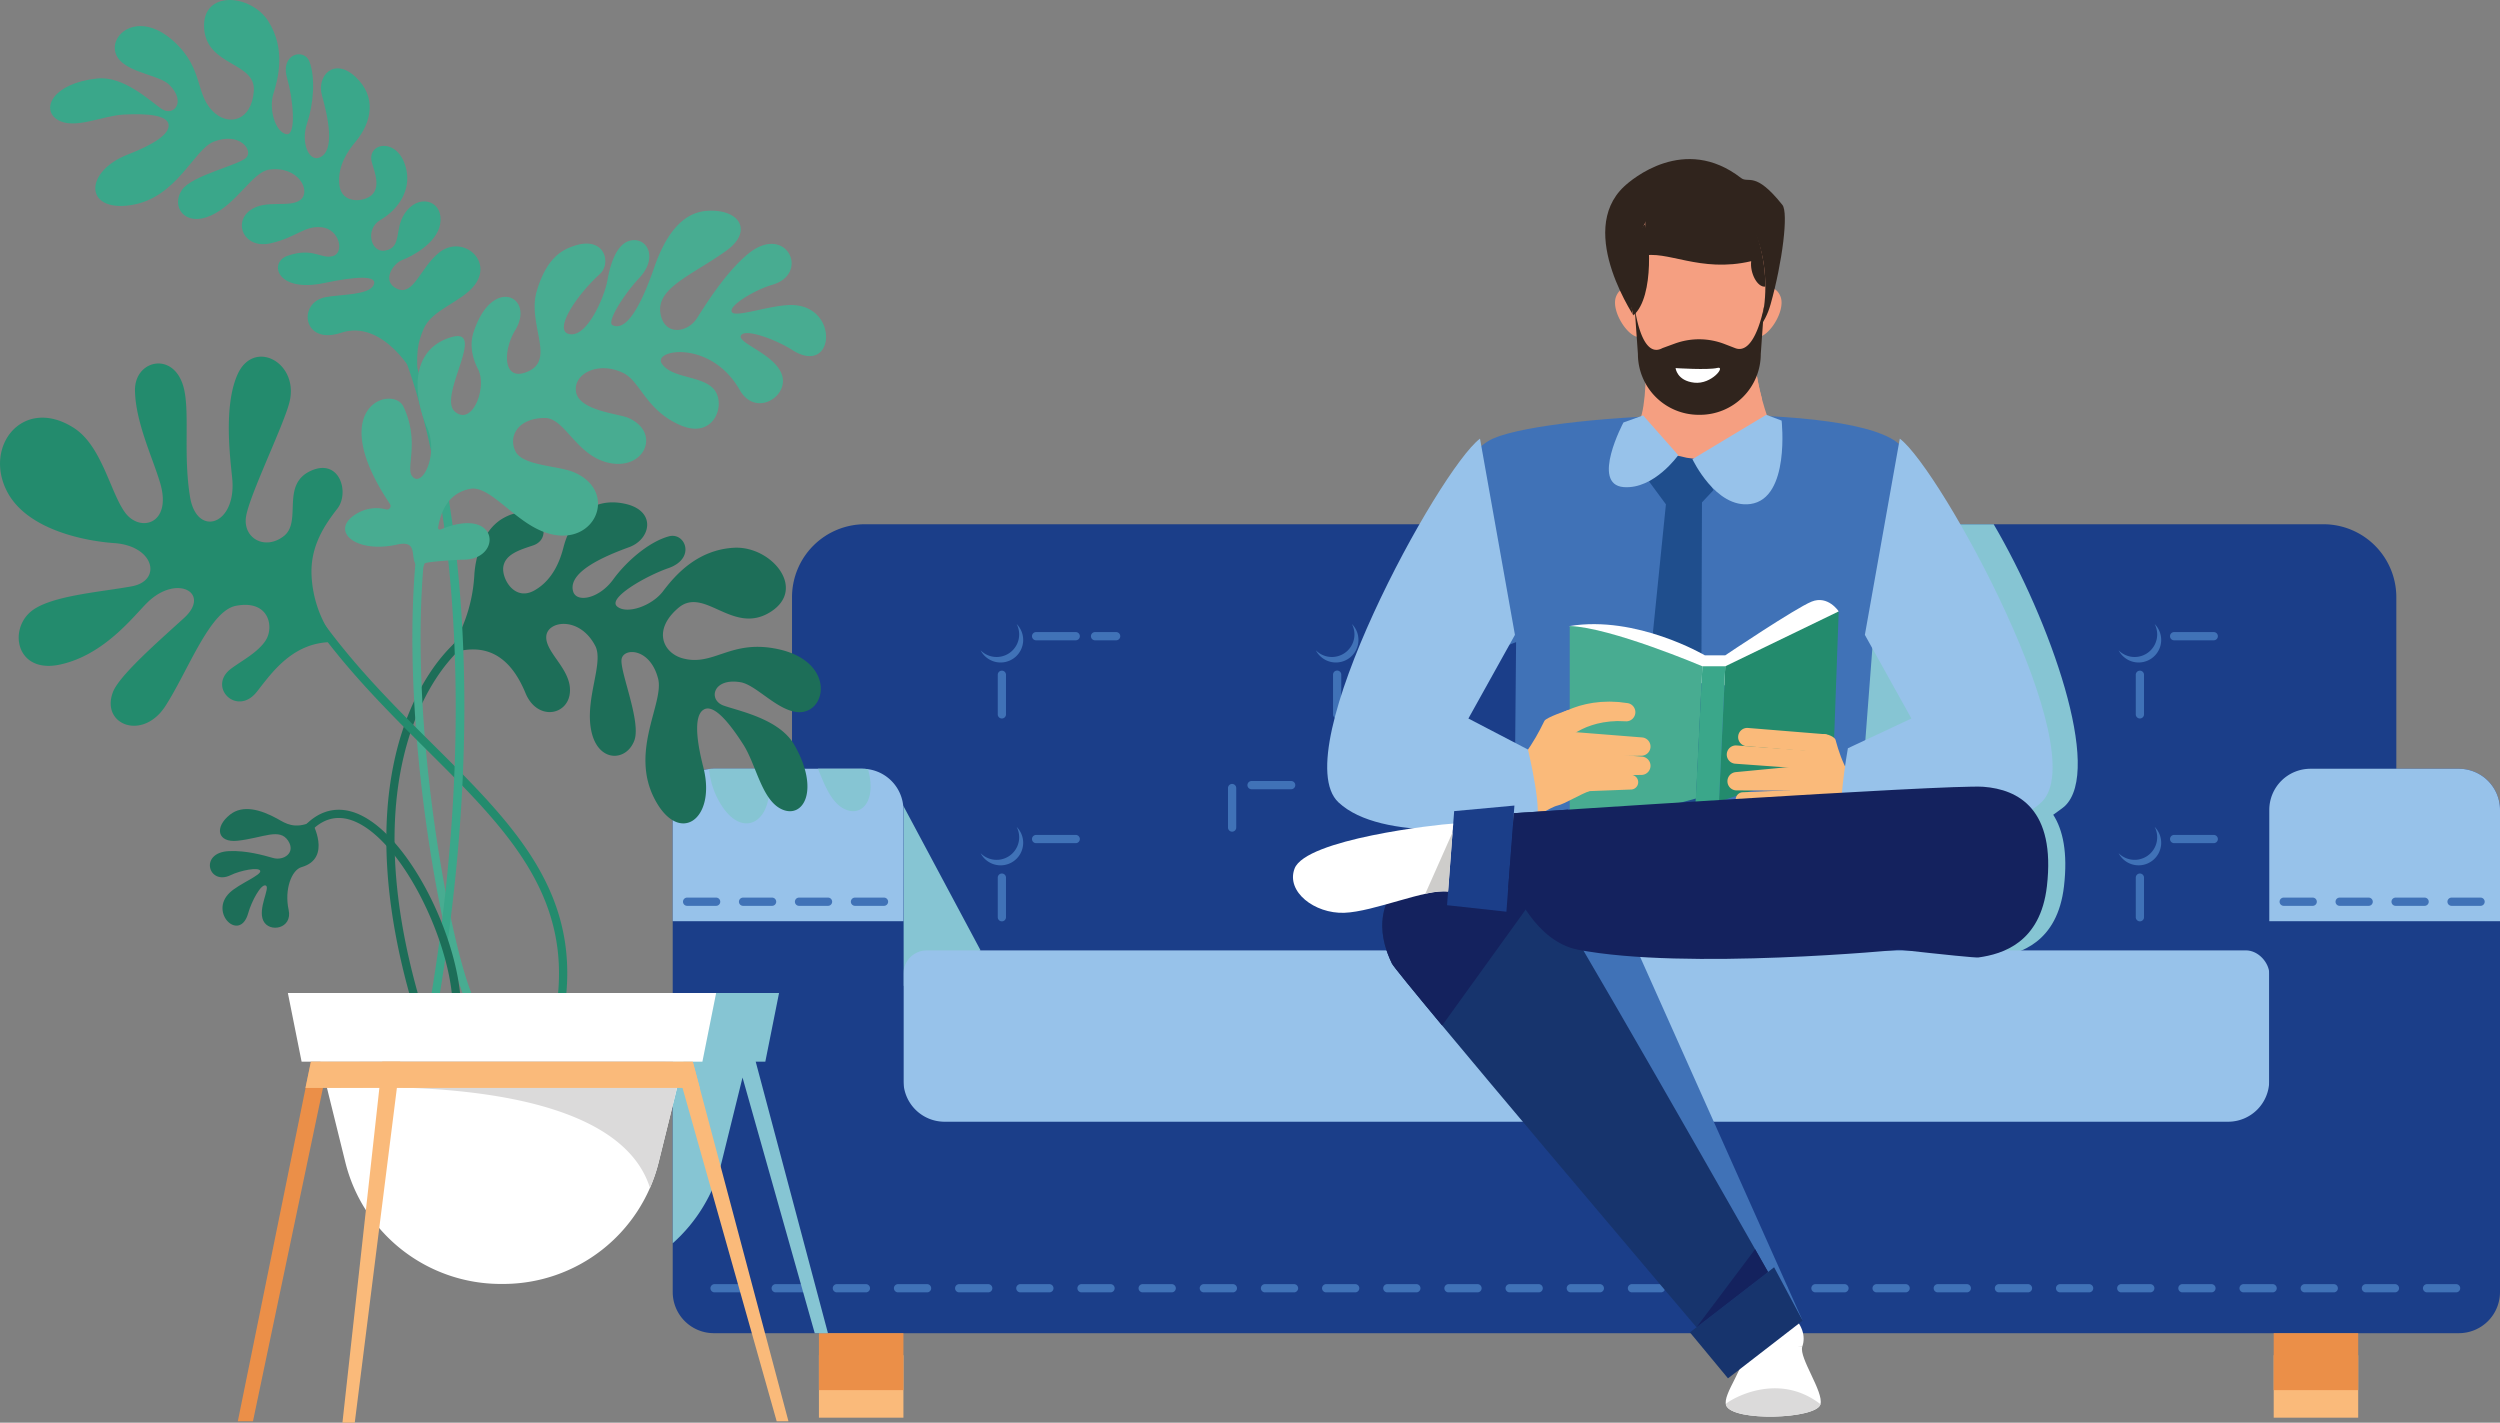 <svg xmlns="http://www.w3.org/2000/svg" width="924.459" height="526.074" viewBox="0 0 924.459 526.074">
  <rect x="0" y="0" width="924.459" height="526.074" fill="#808080" stroke="none"/>
  <g id="Raggruppa_4041" data-name="Raggruppa 4041" transform="translate(-5351.589 -643.811)">
    <path id="Tracciato_5587" data-name="Tracciato 5587" d="M6008.533,771.2H5766.09a26.982,26.982,0,0,0-26.982,26.982v242.537h296.409V798.181A26.982,26.982,0,0,0,6008.533,771.2Z" transform="translate(202.194 66.467)" fill="#1b3e89"/>
    <rect id="Rettangolo_763" data-name="Rettangolo 763" width="31.245" height="23.094" transform="translate(5654.414 1144.95)" fill="#faba7a"/>
    <rect id="Rettangolo_764" data-name="Rettangolo 764" width="31.245" height="23.094" transform="translate(6192.366 1144.95)" fill="#faba7a"/>
    <path id="Tracciato_5588" data-name="Tracciato 5588" d="M5739.108,913.709c44.443,5.349,144.676,18.177,148.205,17.687,9.01-1.251,22.918-5.468,25.317-26.354,1.428-12.427-.4-20.821-3.986-26.419.825-.6,3.524-2.477,4.247-3.155,14.163-13.276-5.334-68.551-26.272-104.27h-25.993s-97.563,104.2-121.518,105.767Z" transform="translate(202.194 66.467)" fill="#86c5d3" style="mix-blend-mode: multiply;isolation: isolate"/>
    <path id="Tracciato_5589" data-name="Tracciato 5589" d="M5813.471,771.2H5571.028a26.981,26.981,0,0,0-26.982,26.982v242.537h296.408V798.181A26.982,26.982,0,0,0,5813.471,771.2Z" transform="translate(100.417 66.467)" fill="#1b3e89"/>
    <path id="Tracciato_5590" data-name="Tracciato 5590" d="M5571.061,839.559l28.618,53.551-28.532,13.168Z" transform="translate(114.512 102.135)" fill="#86c5d3" style="mix-blend-mode: multiply;isolation: isolate"/>
    <rect id="Rettangolo_765" data-name="Rettangolo 765" width="255.643" height="63.577" rx="8.653" transform="translate(5685.659 995.245)" fill="#97c2ea"/>
    <rect id="Rettangolo_766" data-name="Rettangolo 766" width="249.434" height="63.577" rx="8.653" transform="translate(5941.301 995.245)" fill="#97c2ea"/>
    <path id="Tracciato_5591" data-name="Tracciato 5591" d="M6105.428,845.833V945.923a15.214,15.214,0,0,1-15.215,15.215H5615.583a15.214,15.214,0,0,1-15.215-15.215V845.833a15.214,15.214,0,0,0-15.214-15.215h-54.882a15.215,15.215,0,0,0-15.215,15.215v178.282a15.214,15.214,0,0,0,15.215,15.215h645.27a15.215,15.215,0,0,0,15.215-15.215V845.833a15.215,15.215,0,0,0-15.215-15.215h-54.9A15.214,15.214,0,0,0,6105.428,845.833Z" transform="translate(85.291 97.469)" fill="#1b3e89"/>
    <path id="Tracciato_5592" data-name="Tracciato 5592" d="M5600.368,886.981V845.833a15.214,15.214,0,0,0-15.214-15.215h-54.882a15.215,15.215,0,0,0-15.215,15.215v41.148Z" transform="translate(85.291 97.469)" fill="#97c2ea"/>
    <path id="Tracciato_5593" data-name="Tracciato 5593" d="M5988.331,886.981V845.833a15.215,15.215,0,0,0-15.216-15.215h-54.881a15.215,15.215,0,0,0-15.215,15.215v41.148Z" transform="translate(287.717 97.469)" fill="#97c2ea"/>
    <rect id="Rettangolo_767" data-name="Rettangolo 767" width="31.245" height="21.056" transform="translate(5654.414 1136.799)" fill="#eb8f48"/>
    <rect id="Rettangolo_768" data-name="Rettangolo 768" width="31.245" height="21.056" transform="translate(6192.366 1136.799)" fill="#eb8f48"/>
    <g id="Raggruppa_4030" data-name="Raggruppa 4030" transform="translate(5604.152 975.731)">
      <path id="Tracciato_5594" data-name="Tracciato 5594" d="M5529.809,864.97h-10.731a1.522,1.522,0,0,1,0-3.044h10.731a1.522,1.522,0,1,1,0,3.044Z" transform="translate(-5517.557 -861.926)" fill="#4072b7"/>
      <path id="Tracciato_5595" data-name="Tracciato 5595" d="M5543.406,864.97h-10.733a1.522,1.522,0,0,1,0-3.044h10.733a1.522,1.522,0,0,1,0,3.044Z" transform="translate(-5510.462 -861.926)" fill="#4072b7"/>
      <path id="Tracciato_5596" data-name="Tracciato 5596" d="M5557,864.97H5546.27a1.522,1.522,0,0,1,0-3.044H5557a1.522,1.522,0,0,1,0,3.044Z" transform="translate(-5503.368 -861.926)" fill="#4072b7"/>
      <path id="Tracciato_5597" data-name="Tracciato 5597" d="M5570.6,864.97h-10.731a1.522,1.522,0,0,1,0-3.044H5570.6a1.522,1.522,0,0,1,0,3.044Z" transform="translate(-5496.274 -861.926)" fill="#4072b7"/>
    </g>
    <g id="Raggruppa_4031" data-name="Raggruppa 4031" transform="translate(6194.542 975.731)">
      <path id="Tracciato_5598" data-name="Tracciato 5598" d="M5917.77,864.97h-10.728a1.522,1.522,0,0,1,0-3.044h10.728a1.522,1.522,0,1,1,0,3.044Z" transform="translate(-5905.521 -861.926)" fill="#4072b7"/>
      <path id="Tracciato_5599" data-name="Tracciato 5599" d="M5931.368,864.97h-10.731a1.522,1.522,0,0,1,0-3.044h10.731a1.522,1.522,0,1,1,0,3.044Z" transform="translate(-5898.426 -861.926)" fill="#4072b7"/>
      <path id="Tracciato_5600" data-name="Tracciato 5600" d="M5944.964,864.97h-10.73a1.522,1.522,0,0,1,0-3.044h10.73a1.522,1.522,0,1,1,0,3.044Z" transform="translate(-5891.333 -861.926)" fill="#4072b7"/>
      <path id="Tracciato_5601" data-name="Tracciato 5601" d="M5958.561,864.97h-10.73a1.522,1.522,0,1,1,0-3.044h10.73a1.522,1.522,0,1,1,0,3.044Z" transform="translate(-5884.239 -861.926)" fill="#4072b7"/>
    </g>
    <g id="Raggruppa_4032" data-name="Raggruppa 4032" transform="translate(5714.19 874.567)">
      <path id="Tracciato_5602" data-name="Tracciato 5602" d="M5603.2,795.448a8.343,8.343,0,0,1-13.331,9.717,8.344,8.344,0,1,0,13.331-9.717Z" transform="translate(-5589.866 -795.448)" fill="#4072b7"/>
      <path id="Tracciato_5603" data-name="Tracciato 5603" d="M5595.564,824.469a1.522,1.522,0,0,1-1.522-1.522V808.3a1.522,1.522,0,0,1,3.044,0v14.647A1.522,1.522,0,0,1,5595.564,824.469Z" transform="translate(-5587.687 -789.536)" fill="#4072b7"/>
      <path id="Tracciato_5604" data-name="Tracciato 5604" d="M5618.531,800.448h-14.647a1.522,1.522,0,1,1,0-3.044h14.647a1.522,1.522,0,0,1,0,3.044Z" transform="translate(-5583.346 -794.427)" fill="#4072b7"/>
      <path id="Tracciato_5605" data-name="Tracciato 5605" d="M5684.67,795.448a8.343,8.343,0,0,1-13.331,9.717,8.344,8.344,0,1,0,13.331-9.717Z" transform="translate(-5547.356 -795.448)" fill="#4072b7"/>
      <path id="Tracciato_5606" data-name="Tracciato 5606" d="M5677.035,824.469a1.522,1.522,0,0,1-1.521-1.522V808.3a1.522,1.522,0,1,1,3.043,0v14.647A1.522,1.522,0,0,1,5677.035,824.469Z" transform="translate(-5545.178 -789.536)" fill="#4072b7"/>
      <path id="Tracciato_5607" data-name="Tracciato 5607" d="M5700,800.448h-14.646a1.522,1.522,0,1,1,0-3.044H5700a1.522,1.522,0,1,1,0,3.044Z" transform="translate(-5540.836 -794.427)" fill="#4072b7"/>
      <path id="Tracciato_5608" data-name="Tracciato 5608" d="M5603.2,844.739a8.343,8.343,0,0,1-13.331,9.718,8.344,8.344,0,1,0,13.331-9.718Z" transform="translate(-5589.866 -769.73)" fill="#4072b7"/>
      <path id="Tracciato_5609" data-name="Tracciato 5609" d="M5595.564,873.762a1.522,1.522,0,0,1-1.522-1.522V857.593a1.522,1.522,0,0,1,3.044,0V872.24A1.522,1.522,0,0,1,5595.564,873.762Z" transform="translate(-5587.687 -763.817)" fill="#4072b7"/>
      <path id="Tracciato_5610" data-name="Tracciato 5610" d="M5618.531,849.74h-14.647a1.522,1.522,0,1,1,0-3.044h14.647a1.522,1.522,0,0,1,0,3.044Z" transform="translate(-5583.346 -768.709)" fill="#4072b7"/>
      <path id="Tracciato_5611" data-name="Tracciato 5611" d="M5651.51,851.969a1.522,1.522,0,0,1-1.521-1.522V835.8a1.522,1.522,0,0,1,3.043,0v14.647A1.522,1.522,0,0,1,5651.51,851.969Z" transform="translate(-5558.497 -775.187)" fill="#4072b7"/>
      <path id="Tracciato_5612" data-name="Tracciato 5612" d="M5670.882,836.638h-14.646a1.522,1.522,0,1,1,0-3.044h14.646a1.522,1.522,0,1,1,0,3.044Z" transform="translate(-5556.031 -775.545)" fill="#4072b7"/>
      <path id="Tracciato_5613" data-name="Tracciato 5613" d="M5626.006,800.448h-7.8a1.522,1.522,0,0,1,0-3.044h7.8a1.522,1.522,0,0,1,0,3.044Z" transform="translate(-5575.874 -794.427)" fill="#4072b7"/>
    </g>
    <g id="Raggruppa_4033" data-name="Raggruppa 4033" transform="translate(6135.011 874.567)">
      <path id="Tracciato_5614" data-name="Tracciato 5614" d="M5879.732,795.448a8.343,8.343,0,0,1-13.332,9.717,8.344,8.344,0,1,0,13.332-9.717Z" transform="translate(-5866.4 -795.448)" fill="#4072b7"/>
      <path id="Tracciato_5615" data-name="Tracciato 5615" d="M5872.1,824.469a1.522,1.522,0,0,1-1.521-1.522V808.3a1.521,1.521,0,1,1,3.043,0v14.647A1.521,1.521,0,0,1,5872.1,824.469Z" transform="translate(-5864.223 -789.536)" fill="#4072b7"/>
      <path id="Tracciato_5616" data-name="Tracciato 5616" d="M5895.067,800.448h-14.647a1.522,1.522,0,1,1,0-3.044h14.647a1.522,1.522,0,0,1,0,3.044Z" transform="translate(-5859.88 -794.427)" fill="#4072b7"/>
      <path id="Tracciato_5617" data-name="Tracciato 5617" d="M5879.732,844.739a8.344,8.344,0,0,1-13.332,9.718,8.344,8.344,0,1,0,13.332-9.718Z" transform="translate(-5866.4 -769.73)" fill="#4072b7"/>
      <path id="Tracciato_5618" data-name="Tracciato 5618" d="M5872.1,873.762a1.522,1.522,0,0,1-1.521-1.522V857.593a1.521,1.521,0,1,1,3.043,0V872.24A1.521,1.521,0,0,1,5872.1,873.762Z" transform="translate(-5864.223 -763.817)" fill="#4072b7"/>
      <path id="Tracciato_5619" data-name="Tracciato 5619" d="M5895.067,849.74h-14.647a1.522,1.522,0,1,1,0-3.044h14.647a1.522,1.522,0,0,1,0,3.044Z" transform="translate(-5859.88 -768.709)" fill="#4072b7"/>
    </g>
    <g id="Raggruppa_4034" data-name="Raggruppa 4034" transform="translate(5614.298 995.245)">
      <path id="Tracciato_5620" data-name="Tracciato 5620" d="M5536.475,958.895h-10.73a1.522,1.522,0,0,1,0-3.044h10.73a1.522,1.522,0,0,1,0,3.044Z" transform="translate(-5524.223 -832.434)" fill="#4072b7"/>
      <path id="Tracciato_5621" data-name="Tracciato 5621" d="M5551.337,958.895h-10.73a1.522,1.522,0,1,1,0-3.044h10.73a1.522,1.522,0,0,1,0,3.044Z" transform="translate(-5516.469 -832.434)" fill="#4072b7"/>
      <path id="Tracciato_5622" data-name="Tracciato 5622" d="M5566.2,958.895h-10.73a1.522,1.522,0,0,1,0-3.044h10.73a1.522,1.522,0,0,1,0,3.044Z" transform="translate(-5508.715 -832.434)" fill="#4072b7"/>
      <path id="Tracciato_5623" data-name="Tracciato 5623" d="M5581.062,958.895h-10.731a1.522,1.522,0,0,1,0-3.044h10.731a1.522,1.522,0,1,1,0,3.044Z" transform="translate(-5500.959 -832.434)" fill="#4072b7"/>
      <path id="Tracciato_5624" data-name="Tracciato 5624" d="M5595.923,958.895h-10.731a1.522,1.522,0,1,1,0-3.044h10.731a1.522,1.522,0,0,1,0,3.044Z" transform="translate(-5493.205 -832.434)" fill="#4072b7"/>
      <path id="Tracciato_5625" data-name="Tracciato 5625" d="M5610.784,958.895h-10.729a1.522,1.522,0,0,1,0-3.044h10.729a1.522,1.522,0,1,1,0,3.044Z" transform="translate(-5485.451 -832.434)" fill="#4072b7"/>
      <path id="Tracciato_5626" data-name="Tracciato 5626" d="M5625.646,958.895h-10.729a1.522,1.522,0,1,1,0-3.044h10.729a1.522,1.522,0,0,1,0,3.044Z" transform="translate(-5477.697 -832.434)" fill="#4072b7"/>
      <path id="Tracciato_5627" data-name="Tracciato 5627" d="M5640.509,958.895h-10.73a1.522,1.522,0,0,1,0-3.044h10.73a1.522,1.522,0,1,1,0,3.044Z" transform="translate(-5469.942 -832.434)" fill="#4072b7"/>
      <path id="Tracciato_5628" data-name="Tracciato 5628" d="M5655.372,958.895h-10.731a1.522,1.522,0,1,1,0-3.044h10.731a1.522,1.522,0,0,1,0,3.044Z" transform="translate(-5462.187 -832.434)" fill="#4072b7"/>
      <path id="Tracciato_5629" data-name="Tracciato 5629" d="M5670.232,958.895H5659.5a1.522,1.522,0,0,1,0-3.044h10.73a1.522,1.522,0,1,1,0,3.044Z" transform="translate(-5454.433 -832.434)" fill="#4072b7"/>
      <path id="Tracciato_5630" data-name="Tracciato 5630" d="M5685.1,958.895h-10.732a1.522,1.522,0,1,1,0-3.044H5685.1a1.522,1.522,0,1,1,0,3.044Z" transform="translate(-5446.679 -832.434)" fill="#4072b7"/>
      <path id="Tracciato_5631" data-name="Tracciato 5631" d="M5699.958,958.895h-10.73a1.522,1.522,0,1,1,0-3.044h10.73a1.522,1.522,0,1,1,0,3.044Z" transform="translate(-5438.924 -832.434)" fill="#4072b7"/>
      <path id="Tracciato_5632" data-name="Tracciato 5632" d="M5714.819,958.895h-10.73a1.522,1.522,0,0,1,0-3.044h10.73a1.522,1.522,0,1,1,0,3.044Z" transform="translate(-5431.17 -832.434)" fill="#4072b7"/>
      <path id="Tracciato_5633" data-name="Tracciato 5633" d="M5729.682,958.895h-10.731a1.522,1.522,0,0,1,0-3.044h10.731a1.522,1.522,0,1,1,0,3.044Z" transform="translate(-5423.415 -832.434)" fill="#4072b7"/>
      <path id="Tracciato_5634" data-name="Tracciato 5634" d="M5744.544,958.895h-10.731a1.522,1.522,0,0,1,0-3.044h10.731a1.522,1.522,0,0,1,0,3.044Z" transform="translate(-5415.661 -832.434)" fill="#4072b7"/>
      <path id="Tracciato_5635" data-name="Tracciato 5635" d="M5759.4,958.895h-10.73a1.522,1.522,0,1,1,0-3.044h10.73a1.522,1.522,0,1,1,0,3.044Z" transform="translate(-5407.907 -832.434)" fill="#4072b7"/>
      <path id="Tracciato_5636" data-name="Tracciato 5636" d="M5774.268,958.895h-10.731a1.522,1.522,0,1,1,0-3.044h10.731a1.522,1.522,0,0,1,0,3.044Z" transform="translate(-5400.152 -832.434)" fill="#4072b7"/>
      <path id="Tracciato_5637" data-name="Tracciato 5637" d="M5789.13,958.895H5778.4a1.522,1.522,0,1,1,0-3.044h10.731a1.522,1.522,0,0,1,0,3.044Z" transform="translate(-5392.397 -832.434)" fill="#4072b7"/>
      <path id="Tracciato_5638" data-name="Tracciato 5638" d="M5803.993,958.895H5793.26a1.522,1.522,0,0,1,0-3.044h10.733a1.522,1.522,0,0,1,0,3.044Z" transform="translate(-5384.643 -832.434)" fill="#4072b7"/>
      <path id="Tracciato_5639" data-name="Tracciato 5639" d="M5818.854,958.895h-10.732a1.522,1.522,0,0,1,0-3.044h10.732a1.522,1.522,0,1,1,0,3.044Z" transform="translate(-5376.888 -832.434)" fill="#4072b7"/>
      <path id="Tracciato_5640" data-name="Tracciato 5640" d="M5833.717,958.895h-10.732a1.522,1.522,0,0,1,0-3.044h10.732a1.522,1.522,0,0,1,0,3.044Z" transform="translate(-5369.134 -832.434)" fill="#4072b7"/>
      <path id="Tracciato_5641" data-name="Tracciato 5641" d="M5848.578,958.895h-10.73a1.522,1.522,0,1,1,0-3.044h10.73a1.522,1.522,0,1,1,0,3.044Z" transform="translate(-5361.379 -832.434)" fill="#4072b7"/>
      <path id="Tracciato_5642" data-name="Tracciato 5642" d="M5922.888,958.895h-10.731a1.522,1.522,0,0,1,0-3.044h10.731a1.522,1.522,0,1,1,0,3.044Z" transform="translate(-5322.608 -832.434)" fill="#4072b7"/>
      <path id="Tracciato_5643" data-name="Tracciato 5643" d="M5937.75,958.895h-10.73a1.522,1.522,0,1,1,0-3.044h10.73a1.522,1.522,0,1,1,0,3.044Z" transform="translate(-5314.853 -832.434)" fill="#4072b7"/>
      <path id="Tracciato_5644" data-name="Tracciato 5644" d="M5952.612,958.895h-10.73a1.522,1.522,0,1,1,0-3.044h10.73a1.522,1.522,0,1,1,0,3.044Z" transform="translate(-5307.097 -832.434)" fill="#4072b7"/>
      <path id="Tracciato_5645" data-name="Tracciato 5645" d="M5863.438,958.895H5852.71a1.522,1.522,0,1,1,0-3.044h10.728a1.522,1.522,0,1,1,0,3.044Z" transform="translate(-5353.625 -832.434)" fill="#4072b7"/>
      <path id="Tracciato_5646" data-name="Tracciato 5646" d="M5878.3,958.895h-10.731a1.522,1.522,0,1,1,0-3.044H5878.3a1.522,1.522,0,1,1,0,3.044Z" transform="translate(-5345.871 -832.434)" fill="#4072b7"/>
      <path id="Tracciato_5647" data-name="Tracciato 5647" d="M5893.164,958.895h-10.731a1.522,1.522,0,0,1,0-3.044h10.731a1.522,1.522,0,0,1,0,3.044Z" transform="translate(-5338.116 -832.434)" fill="#4072b7"/>
      <path id="Tracciato_5648" data-name="Tracciato 5648" d="M5908.027,958.895H5897.3a1.522,1.522,0,1,1,0-3.044h10.731a1.522,1.522,0,0,1,0,3.044Z" transform="translate(-5330.361 -832.434)" fill="#4072b7"/>
      <path id="Tracciato_5649" data-name="Tracciato 5649" d="M5762.65,874.749l61.171,136.913-99.743-136.913Z" transform="translate(-5419.945 -874.749)" fill="#4072b7" style="mix-blend-mode: multiply;isolation: isolate"/>
    </g>
    <path id="Tracciato_5650" data-name="Tracciato 5650" d="M5545.746,910.509h-3.425l0-.017h6.981l5.078-25.391h-39.328v92.566A59.082,59.082,0,0,0,5533.13,947.7l7.742-31.335,26.7,94.537h4.888Z" transform="translate(85.291 125.897)" fill="#86c5d3" style="mix-blend-mode: multiply;isolation: isolate"/>
    <g id="Raggruppa_4035" data-name="Raggruppa 4035" transform="translate(5613.79 928.087)" style="mix-blend-mode: multiply;isolation: isolate">
      <path id="Tracciato_5651" data-name="Tracciato 5651" d="M5550.353,830.618c2.6,6.432,5.192,13.031,10.337,15.133,6.224,2.541,11.318-3.772,8.167-14.968a15.237,15.237,0,0,0-2.12-.164Z" transform="translate(-5510.082 -830.618)" fill="#86c5d3"/>
      <path id="Tracciato_5652" data-name="Tracciato 5652" d="M5523.89,830.729a29.625,29.625,0,0,0,3.131,10.861c8.947,17.474,22.76,8.038,18.248-10.972h-19.606A15.469,15.469,0,0,0,5523.89,830.729Z" transform="translate(-5523.89 -830.618)" fill="#86c5d3"/>
    </g>
    <g id="Plant" transform="translate(5351.589 643.811)">
      <path id="Tracciato_5653" data-name="Tracciato 5653" d="M5470.3,793.022c.391-7.633,3.5-17.091,10.507-21.182,12.972-7.574,20,7.012,11.195,9.978-4.688,1.58-10.344,3.177-10.982,8-.578,4.349,4.192,12.727,11.467,8.657s9.751-11.921,10.812-16.024c2.753-10.642,10.287-18.572,22.414-16.114s9.965,13.151,1.886,16.1-22.828,8.89-20.766,16.327c1.23,4.434,9.678,2.724,14.813-4.34s13.531-14.088,20.654-15.989c6-1.6,10.1,8.2-.27,11.792-8.208,2.844-22.5,11-18.951,14.117s12.89-.169,16.974-5.539,12.26-15.364,26.275-16.138c13.786-.762,27.212,15.25,13.356,23.832s-24.33-9.767-33.941-1.578-5.631,16.66,1.628,18.637c11.516,3.138,17.668-7.206,35.29-3.394,21.957,4.749,17.882,24.887,6.539,23.211-7.386-1.093-14.864-10.038-20.424-10.978-10.3-1.741-12.091,6.566-6.275,8.635s20.7,4.92,26.211,14.644c9.365,16.529,3.372,27.01-4.353,23.855s-9.691-16.447-14.577-24.091c-5.584-8.738-11.045-14.924-14.557-12.979s-3.117,10.091-.244,21.294c4.985,19.444-9.051,29.288-18.1,11.616s3.676-35.375,1.4-44.28c-2.873-11.241-12.457-11.558-13.472-7.437s7.314,23.192,4.684,30.266c-2.962,7.962-13.511,8.242-15.938-3.6s4.738-25.1,1.48-31.371c-5.791-11.136-17.8-9.341-18.122-3.456s8.873,11.8,8.781,19.938c-.1,9.22-12.054,11.631-16.444,1s-12.46-20.463-29.047-14.206A57.138,57.138,0,0,0,5470.3,793.022Z" transform="translate(-5294.915 -580.116)" fill="#1d6e58"/>
      <path id="Tracciato_5654" data-name="Tracciato 5654" d="M5456.5,937.855a1.523,1.523,0,0,1-1.46-1.1c-22.351-76.572.034-115.047,10.7-128.034,8.094-9.858,17.751-15.571,25.213-14.919a1.522,1.522,0,0,1-.268,3.033c-4.843-.441-13.659,2.932-22.594,13.819-10.356,12.612-32.071,50.066-10.125,125.247a1.522,1.522,0,0,1-1.462,1.949Z" transform="translate(-5302.604 -565.574)" fill="#1d6e58"/>
      <path id="Tracciato_5655" data-name="Tracciato 5655" d="M5500.069,785.965c-1.307-11.661-.292-15.533,1.792-20.509,3.033-7.238,14.143-9.92,18.917-16.286,6.937-9.248-4.726-18.7-13.169-11.963-6.9,5.5-9.416,16.119-15.449,13.437s-1.729-9.383,1.884-10.722,12.618-6.151,13.934-13.136c1.541-8.176-6.836-11.527-12.2-5.229s-1.274,13.874-8.311,14.947c-5.1.776-7.372-7.953-1.609-11.327,7.06-4.133,11.1-11.164,9.719-18.229-2.513-12.882-15.148-10.657-12.782-2.89,1.26,4.136,3,8.968-.1,11.87-2.8,2.62-11.176,3.485-11.981-3.753s3.521-12.987,5.9-15.825c6.167-7.364,7.976-16.747.067-24.118s-14.41-.4-12.4,6.836,5.28,20.742-1.054,23.055c-3.777,1.379-6.853-5.5-4.441-12.734s3.139-16.774.872-22.8c-1.909-5.077-10.957-3.016-8.244,6.183,2.148,7.277,3.607,21.58-.409,20.641s-6.426-9.248-4.684-14.878,4.69-16.52-1.877-26.874c-6.461-10.187-24.664-11.594-23.726,2.614s19.3,12.331,18.364,23.323-8.979,12.465-14.073,8.31c-8.08-6.592-3.855-16.219-15.516-26.807-14.53-13.194-26.773-.068-19.819,7.143,4.529,4.7,14.685,5.466,18.177,8.94,6.467,6.434,1.475,11.931-2.948,8.848s-14.017-12.218-23.726-11.193c-16.505,1.742-20.91,11.327-14.744,15.213s16.612-1.465,24.529-1.876c9.048-.469,16.219.268,16.621,3.753s-5.589,7.343-15.012,10.992c-16.353,6.334-16.219,21.312.939,18.765s23.275-20.583,30.76-23.49c9.45-3.669,14.544,2.983,12.132,5.8s-20.2,6.583-23.894,12.046c-4.154,6.15,1.006,13.789,10.657,9.5s15.435-16.123,21.546-16.99c10.857-1.542,15.682,7.909,11.661,11.126s-12.9-.312-18.632,3.887c-6.5,4.759-2.144,14.477,7.64,12.2s12.265-6.568,18.832-5.9,8.513,9.45,4.089,10.657-7.322-3.407-16.788-.1c-7,2.445-4.021,13.772,13.572,10.053,11.843-2.5,20.1-2.967,18.3.778s-12.234,3.38-17.794,4.45c-10.455,2.01-8.438,17.923,5.73,13.169C5486.9,761.637,5498.9,782.245,5500.069,785.965Z" transform="translate(-5345.232 -643.811)" fill="#3aa78a"/>
      <path id="Tracciato_5656" data-name="Tracciato 5656" d="M5471.966,946.036a1.519,1.519,0,0,1-1.416-.968c-8.712-22.26-25.15-110.284-16.124-172.527a1.521,1.521,0,1,1,3.011.437c-8.951,61.727,7.318,148.938,15.946,170.982a1.523,1.523,0,0,1-.863,1.972A1.539,1.539,0,0,1,5471.966,946.036Z" transform="translate(-5299.302 -577.325)" fill="#48ac91"/>
      <path id="Tracciato_5657" data-name="Tracciato 5657" d="M5520.164,938.911a1.449,1.449,0,0,1-.2-.014,1.521,1.521,0,0,1-1.312-1.7c5.235-40.14-19.359-64.6-47.838-92.911-15.07-14.983-30.651-30.475-44.317-50.157a1.522,1.522,0,1,1,2.5-1.736c13.506,19.456,28.989,34.848,43.962,49.736,29.05,28.886,54.14,53.831,48.71,95.462A1.524,1.524,0,0,1,5520.164,938.911Z" transform="translate(-5312.646 -566.63)" fill="#238b6d"/>
      <path id="Tracciato_5658" data-name="Tracciato 5658" d="M5463.752,972.92a1.52,1.52,0,0,1-1.5-1.768c12.193-74.42,9.6-131.843,5.283-166.909-5.178-42.031-15.01-70.572-21.855-82.242a1.521,1.521,0,1,1,2.624-1.54c12.635,21.536,40.307,108.639,16.953,251.184A1.522,1.522,0,0,1,5463.752,972.92Z" transform="translate(-5302.606 -604.21)" fill="#3aa78a"/>
      <path id="Tracciato_5659" data-name="Tracciato 5659" d="M5483.111,913.424a1.52,1.52,0,0,1-1.519-1.447c-1.24-24.837-20.437-62.919-38.37-67.836-6.539-1.794-12.345,1.053-17.249,8.458a1.522,1.522,0,1,1-2.538-1.68c7.115-10.744,15.122-11.215,20.592-9.712,19.363,5.306,39.289,44.282,40.6,70.619a1.522,1.522,0,0,1-1.445,1.6Z" transform="translate(-5314.234 -541.144)" fill="#1d6e58"/>
      <path id="Tracciato_5660" data-name="Tracciato 5660" d="M5436.407,901.8l-27.026,132.954h5.6L5442.9,901.8Z" transform="translate(-5321.436 -509.202)" fill="#eb8f48"/>
      <path id="Tracciato_5661" data-name="Tracciato 5661" d="M5515.642,901.8l37.551,132.954h4.355L5522.168,901.8Z" transform="translate(-5265.992 -509.202)" fill="#faba7a"/>
      <path id="Tracciato_5662" data-name="Tracciato 5662" d="M5574.829,910.492H5426.617l-5.078-25.389h158.368Z" transform="translate(-5315.091 -517.913)" fill="#fff"/>
      <path id="Tracciato_5663" data-name="Tracciato 5663" d="M5497.056,983.985h-.936a59.191,59.191,0,0,1-57.462-44.991l-9.194-37.207h134.247l-9.193,37.207A59.19,59.19,0,0,1,5497.056,983.985Z" transform="translate(-5310.957 -509.208)" fill="#fff"/>
      <path id="Tracciato_5664" data-name="Tracciato 5664" d="M5443.065,901.787h112.93l6.54,1.412-8.845,35.795a59.452,59.452,0,0,1-3.208,9.473c-13.527-42.854-108.7-36.96-119.445-36.96Z" transform="translate(-5310.135 -509.208)" fill="#dbdada"/>
      <path id="Tracciato_5665" data-name="Tracciato 5665" d="M5571.623,911.5H5425.808l2.026-9.7H5569.04Z" transform="translate(-5312.863 -509.201)" fill="#faba7a"/>
      <path id="Tracciato_5666" data-name="Tracciato 5666" d="M5449.534,901.8,5434.8,1035.276h4.558l16.8-133.479Z" transform="translate(-5308.174 -509.202)" fill="#faba7a"/>
      <path id="Tracciato_5667" data-name="Tracciato 5667" d="M5593.338,722.434c14.331-4.071,5.255-23.1-8.931-11.409-8.024,6.611-15.371,18.263-18.849,23.749s-12.137,6.656-13.5-1.819c-1.522-9.443,11.626-14.041,24.321-23.123,10.072-7.205,5.058-15.568-7.09-14.769-9.646.633-15.673,9.739-19.606,21.148s-9.656,23.9-15.348,21.131c-2.264-1.1,4.051-11.234,9.936-17.508,6.812-7.262,3.1-14.677-2.751-13.884s-8.114,9.385-9.108,15-7.2,20.641-13.79,19.733,2.316-14.382,11.019-22.233c4.347-3.92,1.941-14.213-9.4-10.467-4.48,1.481-10.191,4.294-13.9,16.683-3.6,12.007,6.743,24.967-2.836,29.591-9.8,4.73-9.886-7.262-5.138-15.079,7.471-12.3-8.537-20.424-15.428.82-1.47,4.533-.534,9.359,1.662,13.588,3.457,6.656-1.99,21.175-8.5,15.769-6.7-5.568,12.436-31.91-1.727-27.474-15.854,4.969-13.136,23.131-8.617,33.251s-2.042,23.087-5.651,17.861c-2.15-3.117,2.943-12.774-3.074-25.529-3.824-8.1-29.575-.527-4.987,36a1.31,1.31,0,0,1-1.423,2,14.144,14.144,0,0,0-9.823.989c-12,6.08-2.281,15.625,13.883,12.011,8.092-1.809,4.594,4.958,7.2,7.688,2.175,3.028,2.712-.387,3.007-.706.625-.68,12.978-1.4,14.141-1.386,14.745.134,13.671-20.24-8.236-11.182a.654.654,0,0,1-.96-.65c1.152-7.037,4.441-13.011,11.961-14.379,6.561-1.193,14.671,9.736,24.312,14.683,20.374,10.454,31.9-13.136,13.988-20.787-5.887-2.516-18.9-2.331-21.626-7.711s.638-12.3,10.811-12.378c7.624-.056,11.737,14.536,24.483,16.744s18.47-11.6,6.3-16.816c-3.453-1.482-17.843-2.62-19.187-9.382s8.083-11.76,17.449-7.175c6.359,3.112,8.32,13.8,21.165,19.331s17.275-8.685,11.879-13.818c-4.845-4.609-15.024-3.575-18.75-8.895s18.061-9.126,28.745,9.637c5.8,10.19,18.049,2.566,15.706-5.308s-16.648-11.963-15.251-14.793,12.995,1.505,18.944,5.308c15.714,10.045,17.676-16.134.063-16.6-7.805-.205-21.294,4.941-22.409,2.529S5587.24,724.167,5593.338,722.434Z" transform="translate(-5307.837 -617.097)" fill="#48ac91"/>
      <path id="Tracciato_5668" data-name="Tracciato 5668" d="M5410.288,864.842c-8.22,4.02-11.882-8.4-.6-8.881,6.382-.272,12.475,1.47,16.315,2.551s8.412-1.9,5.557-6.335c-3.18-4.941-9.161-1.115-18.691-.056-7.562.84-8.7-5.042-2.82-9.662,4.67-3.669,11.161-1.98,17.641,1.621,2.895,1.607,6.082,3.909,12.616,1.1,0,0,7.64,13.428-3.854,16.714-3.585,1.024-6.4,8.166-4.743,15.79,1.529,7.038-7.2,8.58-9.359,4.019s2.7-12.3.9-13.022-5.322,6.022-6.481,10.2c-3.061,11.042-14.7-.12-6.841-7.562,3.484-3.3,11.762-6.481,11.281-8.041S5413.788,863.132,5410.288,864.842Z" transform="translate(-5324.978 -541.234)" fill="#1d6e58"/>
      <path id="Tracciato_5669" data-name="Tracciato 5669" d="M5476.038,836.061a42.855,42.855,0,0,1-9.236-24.6c-.554-11,4.978-18.9,9.542-24.793s.865-18.623-9.6-14.076c-11.6,5.042-3.234,18.9-10.272,24.287s-15.218.631-13.886-7.358,13.6-32.995,15.978-41.975c3.931-14.837-13.2-24.076-19.212-10.336-5.136,11.731-2.63,30.843-1.9,38.234,1.712,17.374-13.125,22.066-15.6,6.848s-.176-29.924-2.092-39.29c-3.043-14.871-18.452-11.708-18.261,0s6.589,24.989,9.3,34.154c4.514,15.282-7.4,18.451-12.912,11.033s-8.595-24.741-19.022-31.386c-18.706-11.92-33.608,6.755-24.539,23.778,7.735,14.521,30.259,18.209,39.439,18.832,14.964,1.015,17.817,13.886,6.594,15.979s-29.8,3.384-37.093,9.13c-8.686,6.848-5.706,23.4,10.653,19.783s27.127-17.969,32.147-22.9c10.907-10.707,23.777-3.543,13.506,5.778s-24.018,21.416-26.25,27.392c-4.5,12.048,11.033,18.071,19.4,5.136s16.352-35.191,26.06-37.093c12.3-2.409,14.267,7.8,11.033,12.809-2.882,4.463-9.073,7.633-12.775,10.418-8.91,6.7,2.123,17.861,9.478,8.6C5452.118,847.395,5460.221,835.222,5476.038,836.061Z" transform="translate(-5351.589 -598.589)" fill="#238b6d"/>
    </g>
    <path id="Tracciato_5670" data-name="Tracciato 5670" d="M5688.772,846.608c5.979-19.695,18.124-84.35,39.241-93.327,22.841-9.71,134.713-14.326,150.585,2.818l-9.733,63.887-5.893,77.123h-127.3l.611-68.447Z" transform="translate(175.931 52.593)" fill="#4072b7"/>
    <path id="Tracciato_5671" data-name="Tracciato 5671" d="M5794.708,975.441c1.431-3.938-.046-8.42-4.326-12.191s-10.8,12.94-10.8,12.94Z" transform="translate(223.312 166.383)" fill="#fff"/>
    <path id="Tracciato_5672" data-name="Tracciato 5672" d="M5777.765,971.343l21.461-.272c-1.168,4.226,7.955,16.609,6.754,21.244-1.43,5.512-32.485,6.525-34.873.443C5769.482,988.615,5779.069,977.847,5777.765,971.343Z" transform="translate(218.793 170.753)" fill="#fff"/>
    <path id="Tracciato_5673" data-name="Tracciato 5673" d="M5805.958,987.048c-15.64-12.133-32.808-2.048-34.992-.126a2.877,2.877,0,0,0,.119.569C5773.472,993.573,5804.528,992.56,5805.958,987.048Z" transform="translate(218.816 176.019)" fill="#dbdada"/>
    <path id="Tracciato_5674" data-name="Tracciato 5674" d="M5803.66,1028.534l26.469-20.466s-79.494-140.1-87.428-150.358-21.645-17.754-43.605.641c-16.116,13.5-11.982,27.433-8.066,35.643C5692.963,898.052,5803.66,1028.534,5803.66,1028.534Z" transform="translate(175.254 106.087)" fill="#17346d"/>
    <path id="Tracciato_5675" data-name="Tracciato 5675" d="M5699.1,858.348c-16.116,13.5-11.982,27.433-8.066,35.643.485,1.02,7.843,10.027,18.582,22.936l33.566-46.568c-6.531-11.056-11.508-19.254-13.7-22.388C5721.808,845.723,5711.846,847.668,5699.1,858.348Z" transform="translate(175.254 106.09)" fill="#14225e"/>
    <path id="Tracciato_5676" data-name="Tracciato 5676" d="M5803.915,971.486l-10.549-19.736-31.137,24.077,14.087,17Z" transform="translate(214.257 160.672)" fill="#17346d"/>
    <path id="Tracciato_5677" data-name="Tracciato 5677" d="M5790.293,955.771l-26.469,20.467,21.692-28.875Z" transform="translate(215.089 158.383)" fill="#14225e"/>
    <path id="Tracciato_5678" data-name="Tracciato 5678" d="M5751.445,730.815c1.531,6.124.708,22.358-1.348,26.677,0,22.516,42.874,29.653,47.089-1.09,0,0-6.24-17.312-4.25-28.772S5751.445,730.815,5751.445,730.815Z" transform="translate(207.927 41.448)" fill="#f59f81"/>
    <path id="Tracciato_5679" data-name="Tracciato 5679" d="M5792.388,727.525a4.152,4.152,0,0,0,.053-.939c-.005-.068-.02-.131-.029-.2a2.907,2.907,0,0,0-.136-.6c-.029-.084-.064-.166-.1-.247a2.663,2.663,0,0,0-.246-.411,3.165,3.165,0,0,0-.2-.266,3.38,3.38,0,0,0-.269-.243,5,5,0,0,0-1.816-.948h0a9.21,9.21,0,0,0-.917-.228l-37.575,8.482a63.457,63.457,0,0,1,.439,12.288c11.959,21.463,39.944,15.078,43.064,5.562C5793.025,743.694,5791.174,734.519,5792.388,727.525Z" transform="translate(208.475 41.553)" fill="#f59f81"/>
    <g id="Raggruppa_703" data-name="Raggruppa 703" transform="translate(5946.509 797.202)">
      <path id="Tracciato_2585" data-name="Tracciato 2585" d="M5777.944,767.309l-4.242,4.521-.392,117.235-14.939,11.87-9.577-14.172,11.574-114.207-6.233-8.45,10.226-9.616,3.754.852,3.576.485Z" transform="translate(-5739.261 -739.453)" fill="#1f4e8d"/>
      <path id="Tracciato_2586" data-name="Tracciato 2586" d="M5795.823,746.752s3.239,28.789-11.521,30.838c-12.835,1.784-21.456-16.587-21.456-16.587l27.308-16.394Z" transform="translate(-5731.93 -744.609)" fill="#97c2ea"/>
      <path id="Tracciato_2587" data-name="Tracciato 2587" d="M5747.931,747.373s-12.2,22.913.076,23.892c11.224.9,20.195-11.8,20.195-11.8L5755.2,744.752Z" transform="translate(-5742.53 -744.534)" fill="#97c2ea"/>
    </g>
    <path id="Tracciato_2596" data-name="Tracciato 2596" d="M5780.194,715.114s5.968-4.1,8.5,1.7c2.033,4.648-3.032,13.288-7.076,14.889-1.689.67-6.56.565-6-5.714A21.189,21.189,0,0,1,5780.194,715.114Z" transform="translate(221.223 36.471)" fill="#f59f81"/>
    <path id="Tracciato_2596-2" data-name="Tracciato 2596" d="M5753,715.114s-5.966-4.1-8.5,1.7c-2.033,4.648,3.032,13.288,7.073,14.889,1.69.67,6.562.565,6-5.714A21.187,21.187,0,0,0,5753,715.114Z" transform="translate(204.762 36.471)" fill="#f59f81"/>
    <path id="Tracciato_5680" data-name="Tracciato 5680" d="M5753.351,742.26s-22.814-32.665-4.732-49.64c2.748-2.579,22.274-19.419,43.255-3.165,2.792,2.164,5.147-2.823,15.311,9.99,2.271,2.864,0,21.14-4.385,36.743C5794.318,766.37,5753.351,742.26,5753.351,742.26Z" transform="translate(203.52 20.169)" fill="#30241d"/>
    <ellipse id="Ellisse_71" data-name="Ellisse 71" cx="24.985" cy="37.631" rx="24.985" ry="37.631" transform="translate(5954.425 712.172)" fill="#f59f81"/>
    <rect id="Rettangolo_769" data-name="Rettangolo 769" width="5.434" height="16.166" transform="translate(5951.714 734.015)" fill="#30241d"/>
    <path id="Tracciato_5681" data-name="Tracciato 5681" d="M5771.293,687.14c-27.271,3.083-16.262,19.984-20.833,28.836,9.227-2.525,21.553,6.328,40.575,1.855-.54,4.241,2.235,9.792,5.242,9.407C5796.277,706.454,5785,685.588,5771.293,687.14Z" transform="translate(208.117 22.565)" fill="#30241d"/>
    <path id="Tracciato_5682" data-name="Tracciato 5682" d="M5749.82,732.014c8.063-6.939,5.935-31.211,4.113-33.707-4.346,5.789-7.983,11.369-7.983,20.07C5745.95,721.41,5749.371,729.188,5749.82,732.014Z" transform="translate(205.764 28.434)" fill="#30241d"/>
    <path id="Tracciato_5683" data-name="Tracciato 5683" d="M5748.769,718.085l1.26,17.876a22.487,22.487,0,0,0,22.487,22.487h.455a22.489,22.489,0,0,0,22.489-22.487l1.258-17.876s-3.21,18.68-10.766,15.689l-3.909-1.507a26.128,26.128,0,0,0-18.375-.16l-4.555,1.666C5751,738.267,5748.769,718.085,5748.769,718.085Z" transform="translate(207.234 38.754)" fill="#30241d"/>
    <path id="Tracciato_2591" data-name="Tracciato 2591" d="M5758.753,733.3s12.083.793,15.407-.061-2.015,6.177-8.494,5.457S5758.753,733.3,5758.753,733.3Z" transform="translate(212.445 46.625)" fill="#fff"/>
    <g id="Raggruppa_4039" data-name="Raggruppa 4039" transform="translate(5842.361 806.008)">
      <g id="Raggruppa_4036" data-name="Raggruppa 4036" transform="translate(89.689 59.684)">
        <path id="Tracciato_5684" data-name="Tracciato 5684" d="M5832.494,793.819s-3.947-6.089-10.038-3.608-31.914,19.848-31.914,19.848h-7.556s-25.262-14.886-49.958-10.827l5.3,17.143,63.6,5.863Z" transform="translate(-5733.029 -789.617)" fill="#fff"/>
        <path id="Tracciato_5685" data-name="Tracciato 5685" d="M5813.586,792.378l-41.951,20.3-2.368,50.071,42.29-14.209Z" transform="translate(-5714.121 -788.176)" fill="#238b6d"/>
        <path id="Tracciato_5686" data-name="Tracciato 5686" d="M5782.084,810.821s-33.831-14.378-49.056-14.886v76.291l46.688-12.516Z" transform="translate(-5733.029 -786.32)" fill="#48ac91"/>
        <path id="Tracciato_5687" data-name="Tracciato 5687" d="M5774.651,805.717h-8.458l-2.706,53.792,8.8-2.707Z" transform="translate(-5717.137 -781.216)" fill="#3aa78a"/>
      </g>
      <g id="Raggruppa_4037" data-name="Raggruppa 4037" transform="translate(64.457 97.248)">
        <path id="Tracciato_5688" data-name="Tracciato 5688" d="M5757.381,821.584l-1.237-.036-1.419-.042a13.61,13.61,0,0,0-1.667.055c-.589.05-1.19.032-1.886.135l-2.166.288-2.265.478c-.752.23-1.523.421-2.272.674-.735.294-1.5.5-2.191.848a22.234,22.234,0,0,0-2.035.977,24.463,24.463,0,0,0-3.327,2.1,20.005,20.005,0,0,0-2.023,1.718c-.2.21-.368.374-.437.463-.117.125-.042.058-.059.075a4.737,4.737,0,0,1-6.97-6.416c-.017.017.209-.216.4-.383.226-.211.521-.46.9-.776a29.475,29.475,0,0,1,3.169-2.211,33.471,33.471,0,0,1,4.715-2.382c.88-.383,1.812-.709,2.765-1.016.938-.345,1.937-.542,2.908-.814.983-.23,1.978-.388,2.945-.574l2.871-.326,2.682-.1c.843-.04,1.7.043,2.463.061.759.038,1.505.052,2.012.137l1.409.175,1.229.154a3.386,3.386,0,0,1-.515,6.746Z" transform="translate(-5711.374 -814.301)" fill="#faba7a"/>
        <path id="Tracciato_5689" data-name="Tracciato 5689" d="M5762.018,830.555l-28.884.422a4.742,4.742,0,0,1-.139-9.482c.146,0,.3,0,.443.015l28.8,2.283a3.387,3.387,0,0,1-.218,6.763Z" transform="translate(-5710.253 -810.548)" fill="#faba7a"/>
        <path id="Tracciato_5690" data-name="Tracciato 5690" d="M5762.018,835.224l-28.884.421a4.742,4.742,0,0,1-.139-9.482c.146,0,.3,0,.443.014l28.8,2.284a3.387,3.387,0,0,1-.218,6.763Z" transform="translate(-5710.253 -808.112)" fill="#faba7a"/>
        <path id="Tracciato_5691" data-name="Tracciato 5691" d="M5759.551,838.541l-28.907,1.1a4.748,4.748,0,0,1-.361-9.49,5.374,5.374,0,0,1,.667.021l28.777,2.96a2.713,2.713,0,0,1-.175,5.41Z" transform="translate(-5711.613 -806.033)" fill="#faba7a"/>
        <path id="Tracciato_5692" data-name="Tracciato 5692" d="M5741.061,816.352s-8.063,2.706-8.741,4-8.062,17.311-14.377,17.2,9.435,19.441,9.435,19.441,7.164-4.763,9.8-5.335,8.167-4.126,12.169-5.478-8.092-19.48-8.092-19.48Z" transform="translate(-5716.448 -813.231)" fill="#faba7a"/>
      </g>
      <path id="Tracciato_5693" data-name="Tracciato 5693" d="M5730.6,750.4l12.918,72.564-17.21,30.927,22.038,11.479s6.2,25.993,2.373,26.673c-14.75,2.622-56.621,7.7-72.449-7.14C5658.33,866.208,5715.452,761.777,5730.6,750.4Z" transform="translate(-5674.091 -750.396)" fill="#97c2ea"/>
      <g id="Raggruppa_4038" data-name="Raggruppa 4038" transform="translate(147.758 106.98)">
        <path id="Tracciato_5694" data-name="Tracciato 5694" d="M5805.432,829.744c-.092,0-.186,0-.277-.011l-28.094-2.283a3.383,3.383,0,1,1,.546-6.745l28.093,2.283a3.383,3.383,0,0,1-.269,6.755Z" transform="translate(-5769.746 -820.696)" fill="#faba7a"/>
        <path id="Tracciato_5695" data-name="Tracciato 5695" d="M5806.585,834.027q-.124,0-.246-.009l-32.012-2.312a3.383,3.383,0,1,1,.488-6.749l32.011,2.31a3.384,3.384,0,0,1-.241,6.76Z" transform="translate(-5771.188 -818.477)" fill="#faba7a"/>
        <path id="Tracciato_5696" data-name="Tracciato 5696" d="M5774.411,832.339l27.279-2.61a4.742,4.742,0,1,1,.9,9.441c-.155.015-.315.021-.466.021l-27.4-.093a3.388,3.388,0,0,1-.312-6.76Z" transform="translate(-5771.105 -815.995)" fill="#faba7a"/>
        <path id="Tracciato_5697" data-name="Tracciato 5697" d="M5775.944,836.717l26.915-1.134a3.384,3.384,0,0,1,.284,6.763l-.171,0-26.935-.219a2.708,2.708,0,0,1-.093-5.413Z" transform="translate(-5770.059 -812.93)" fill="#faba7a"/>
        <path id="Tracciato_5698" data-name="Tracciato 5698" d="M5798.969,822.22c2.008-.272,4.607,1.111,4.923,2.053s4.218,17.955,13.148,19.2-7.59,20.8-7.59,20.8-21.7-11.61-23.691-15.135S5798.969,822.22,5798.969,822.22Z" transform="translate(-5763.68 -819.92)" fill="#faba7a"/>
      </g>
      <path id="Tracciato_5699" data-name="Tracciato 5699" d="M5820.644,750.4l-12.919,72.564,17.211,30.927-23.487,11s-4.753,26.476-.924,27.156c14.75,2.622,56.62,7.7,72.449-7.14C5892.912,866.208,5835.789,761.777,5820.644,750.4Z" transform="translate(-5608.9 -750.396)" fill="#97c2ea"/>
    </g>
    <g id="Raggruppa_4040" data-name="Raggruppa 4040" transform="translate(5829.709 934.688)">
      <path id="Tracciato_5700" data-name="Tracciato 5700" d="M5862.068,882.331s-79.122,7.676-118.96,0c-15.793-3.042-23.519-22.577-23.519-22.577Z" transform="translate(-5637.7 -822.017)" fill="#14225e"/>
      <path id="Tracciato_5701" data-name="Tracciato 5701" d="M5717.792,878.151l2.519-33.365s160.721-10.745,173.655-9.768,26.736,8.3,23.465,36.758c-2.4,20.886-16.307,25.1-25.317,26.354C5887.661,898.748,5717.792,878.151,5717.792,878.151Z" transform="translate(-5638.636 -834.956)" fill="#14225e"/>
      <path id="Tracciato_5702" data-name="Tracciato 5702" d="M5705.846,841.615l22.284-2.056-2.964,39.249-21.946-2.4Z" transform="translate(-5646.24 -832.554)" fill="#1b3e89"/>
      <path id="Tracciato_5703" data-name="Tracciato 5703" d="M5725.034,843.939c-5.854.306-54.56,5.749-58.672,16.653-3.221,8.539,7.411,16.707,18.354,16.338s30.278-8.928,38.421-7.865Z" transform="translate(-5665.777 -830.268)" fill="#fff"/>
      <path id="Tracciato_5704" data-name="Tracciato 5704" d="M5706.364,867.954l1.653-21.886L5697.922,868.8A26.845,26.845,0,0,1,5706.364,867.954Z" transform="translate(-5649.004 -829.158)" fill="#cecdcb"/>
      <path id="Tracciato_5705" data-name="Tracciato 5705" d="M5718.066,869.745l22.2-29.2-20.1,1.324Z" transform="translate(-5638.494 -832.039)" fill="#14225e"/>
    </g>
  </g>
</svg>
